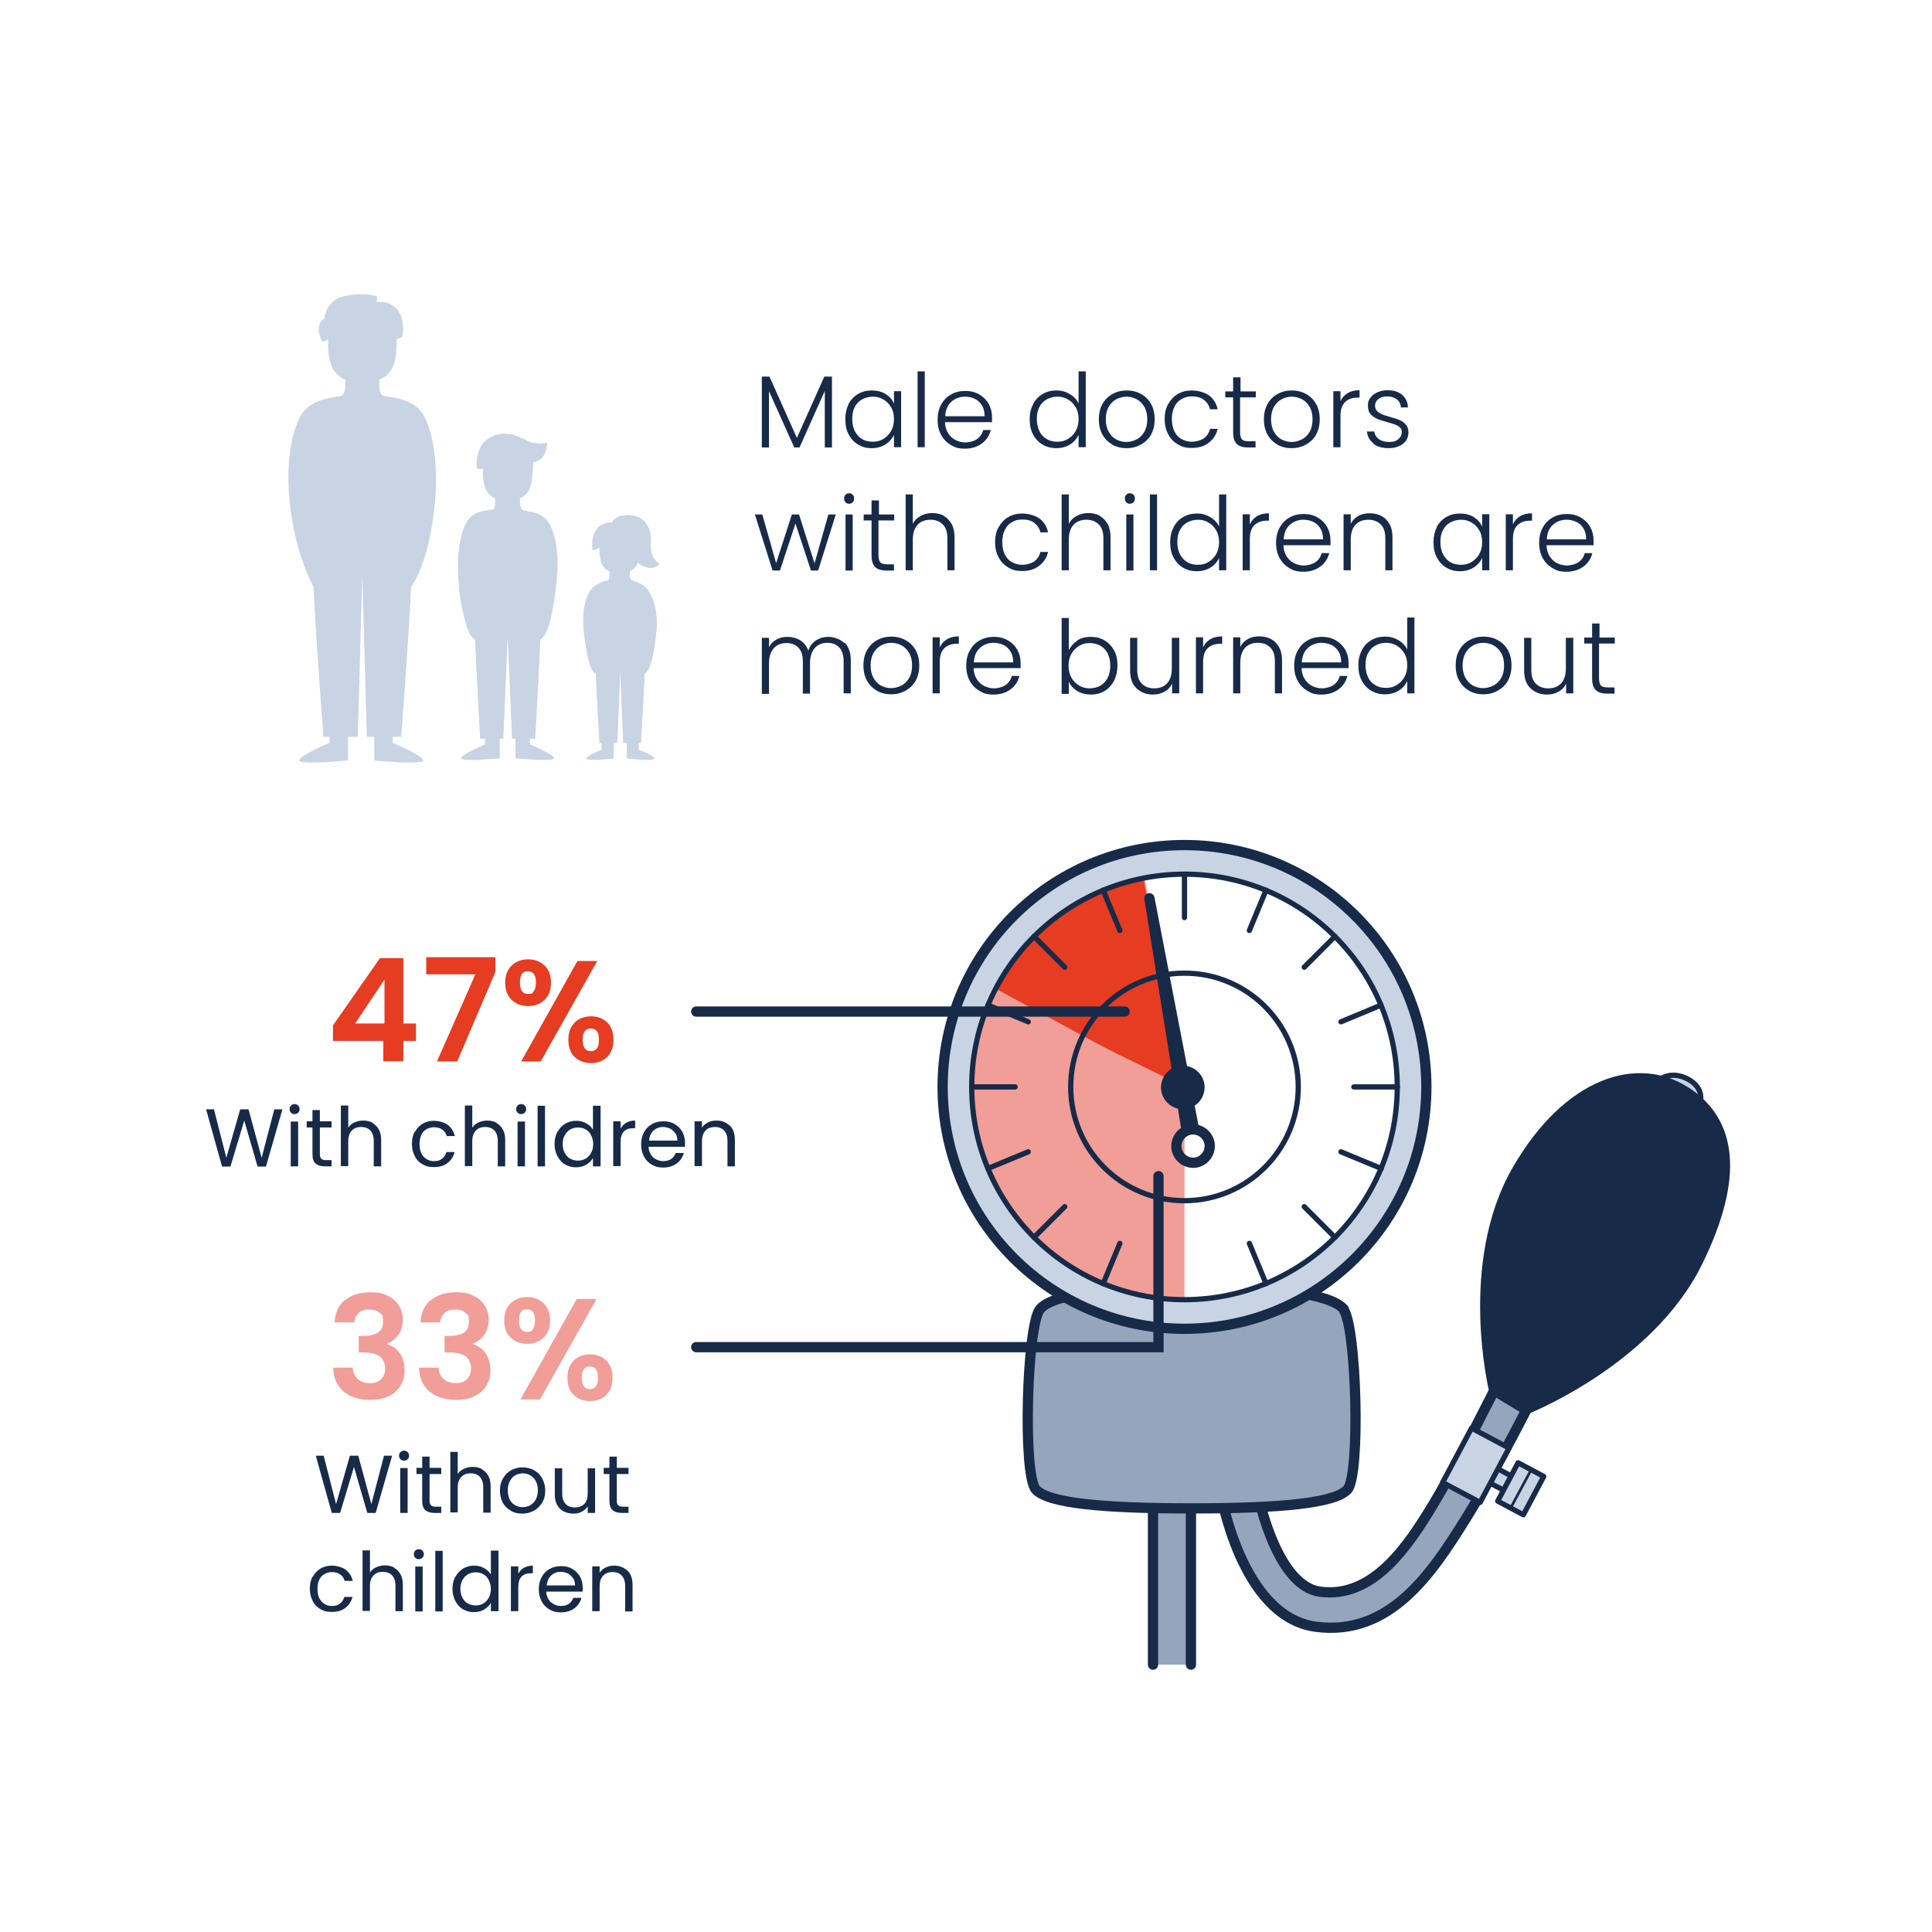 <?xml version="1.0" encoding="UTF-8"?>
<svg id="Layer_1" data-name="Layer 1" xmlns="http://www.w3.org/2000/svg" xmlns:xlink="http://www.w3.org/1999/xlink" version="1.1" viewBox="0 0 810 810">
  <defs>
    <style>
      .cls-1, .cls-2, .cls-3, .cls-4, .cls-5, .cls-6, .cls-7, .cls-8, .cls-9, .cls-10 {
        fill: none;
      }

      .cls-1, .cls-3, .cls-4, .cls-5, .cls-6, .cls-7, .cls-8, .cls-9, .cls-10 {
        stroke: #172a48;
      }

      .cls-1, .cls-3, .cls-4, .cls-5, .cls-8 {
        stroke-linejoin: round;
      }

      .cls-1, .cls-5, .cls-7, .cls-9 {
        stroke-width: 4.3px;
      }

      .cls-11 {
        clip-path: url(#clippath);
      }

      .cls-2, .cls-12, .cls-13, .cls-14, .cls-15, .cls-16, .cls-17 {
        stroke-width: 0px;
      }

      .cls-3 {
        stroke-width: 2.2px;
      }

      .cls-3, .cls-4, .cls-5, .cls-6, .cls-7, .cls-8 {
        stroke-linecap: round;
      }

      .cls-4 {
        stroke-width: 2.2px;
      }

      .cls-6, .cls-10 {
        stroke-width: 2.2px;
      }

      .cls-18 {
        clip-path: url(#clippath-1);
      }

      .cls-12 {
        fill: #c8d4e3;
      }

      .cls-13 {
        fill: #172a48;
      }

      .cls-8 {
        stroke-width: 1.1px;
      }

      .cls-14 {
        fill: #e63c22;
      }

      .cls-15 {
        fill: #f19d98;
      }

      .cls-19 {
        isolation: isolate;
      }

      .cls-16 {
        fill: #fff;
      }

      .cls-17 {
        fill: #95a5bd;
      }
    </style>
    <clipPath id="clippath">
      <path class="cls-2" d="M407.4,455.7c0,49.3,40,89.3,89.2,89.3s89.3-40,89.3-89.3-40-89.2-89.3-89.2-89.2,40-89.2,89.2Z"/>
    </clipPath>
    <clipPath id="clippath-1">
      <circle class="cls-2" cx="496.6" cy="455.7" r="47.7"/>
    </clipPath>
  </defs>
  <rect class="cls-16" y="0" width="810" height="810"/>
  <g>
    <g class="cls-19">
      <g class="cls-19">
        <path class="cls-13" d="M118.4,465.1l-6.9,24h-3.5l-5.6-19.3-5.8,19.3h-3.5s-6.7-24-6.7-24h3.3l5.2,20.3,5.8-20.3h3.5l5.5,20.3,5.3-20.3h3.4Z"/>
        <path class="cls-13" d="M122,466.5c-.4-.4-.6-.9-.6-1.5s.2-1.1.6-1.5c.4-.4.9-.6,1.5-.6s1.1.2,1.5.6c.4.4.6.9.6,1.5s-.2,1.1-.6,1.5c-.4.4-.9.6-1.5.6s-1.1-.2-1.5-.6ZM125,470.2v18.8h-3.1v-18.8h3.1Z"/>
        <path class="cls-13" d="M134.1,472.8v11.1c0,.9.2,1.6.6,1.9.4.4,1.1.6,2,.6h2.3v2.6h-2.8c-1.7,0-3-.4-3.9-1.2-.9-.8-1.3-2.1-1.3-4v-11.1h-2.4v-2.6h2.4v-4.7h3.1v4.7h4.9v2.6h-4.9Z"/>
        <path class="cls-13" d="M156.1,470.8c1.1.6,2,1.5,2.7,2.7.7,1.2,1,2.7,1,4.4v11.1h-3.1v-10.7c0-1.9-.5-3.3-1.4-4.3-.9-1-2.2-1.5-3.9-1.5s-3,.5-3.9,1.5c-1,1-1.5,2.5-1.5,4.5v10.4h-3.1v-25.4h3.1v9.3c.6-1,1.5-1.7,2.6-2.2s2.3-.8,3.7-.8,2.7.3,3.9.9Z"/>
        <path class="cls-13" d="M174,474.5c.8-1.5,1.9-2.6,3.2-3.4,1.4-.8,3-1.2,4.8-1.2s4.2.6,5.7,1.7c1.5,1.1,2.5,2.7,3,4.7h-3.4c-.3-1.1-.9-2.1-1.9-2.7-.9-.7-2.1-1-3.5-1s-3.2.6-4.3,1.8-1.7,3-1.7,5.2.5,4,1.7,5.3c1.1,1.2,2.5,1.9,4.3,1.9s2.5-.3,3.4-1c.9-.6,1.5-1.6,1.9-2.8h3.4c-.5,1.9-1.5,3.5-3,4.6-1.5,1.2-3.4,1.7-5.7,1.7s-3.4-.4-4.8-1.2c-1.4-.8-2.5-1.9-3.2-3.4-.8-1.5-1.2-3.2-1.2-5.2s.4-3.7,1.2-5.1Z"/>
        <path class="cls-13" d="M208.1,470.8c1.1.6,2,1.5,2.7,2.7.7,1.2,1,2.7,1,4.4v11.1h-3.1v-10.7c0-1.9-.5-3.3-1.4-4.3-.9-1-2.2-1.5-3.9-1.5s-3,.5-3.9,1.5c-1,1-1.5,2.5-1.5,4.5v10.4h-3.1v-25.4h3.1v9.3c.6-1,1.5-1.7,2.6-2.2s2.3-.8,3.7-.8,2.7.3,3.9.9Z"/>
        <path class="cls-13" d="M217,466.5c-.4-.4-.6-.9-.6-1.5s.2-1.1.6-1.5c.4-.4.9-.6,1.5-.6s1.1.2,1.5.6c.4.4.6.9.6,1.5s-.2,1.1-.6,1.5c-.4.4-.9.6-1.5.6s-1.1-.2-1.5-.6ZM220.1,470.2v18.8h-3.1v-18.8h3.1Z"/>
        <path class="cls-13" d="M228.5,463.6v25.4h-3.1v-25.4h3.1Z"/>
        <path class="cls-13" d="M233.8,474.5c.8-1.5,1.9-2.6,3.2-3.4,1.4-.8,2.9-1.2,4.6-1.2s2.8.3,4.1,1c1.3.7,2.2,1.6,2.9,2.7v-10h3.2v25.4h-3.2v-3.5c-.6,1.1-1.5,2-2.8,2.8-1.2.7-2.6,1.1-4.3,1.1s-3.2-.4-4.6-1.2c-1.4-.8-2.4-2-3.2-3.5-.8-1.5-1.2-3.2-1.2-5.1s.4-3.6,1.2-5.1ZM247.8,475.9c-.6-1.1-1.3-1.9-2.3-2.4-1-.6-2-.8-3.2-.8s-2.2.3-3.2.8c-1,.6-1.7,1.4-2.3,2.4-.6,1.1-.9,2.3-.9,3.7s.3,2.7.9,3.8c.6,1.1,1.3,1.9,2.3,2.4s2,.8,3.2.8,2.2-.3,3.2-.8c1-.6,1.7-1.4,2.3-2.4.6-1.1.9-2.3.9-3.7s-.3-2.7-.9-3.7Z"/>
        <path class="cls-13" d="M262.6,470.7c1-.6,2.3-.9,3.7-.9v3.2h-.8c-3.5,0-5.3,1.9-5.3,5.7v10.2h-3.1v-18.8h3.1v3.1c.6-1.1,1.3-1.9,2.4-2.5Z"/>
        <path class="cls-13" d="M287,480.8h-15.1c.1,1.9.8,3.3,1.9,4.4,1.2,1,2.6,1.6,4.2,1.6s2.5-.3,3.4-.9c.9-.6,1.5-1.5,1.9-2.5h3.4c-.5,1.8-1.5,3.3-3,4.4s-3.4,1.7-5.6,1.7-3.4-.4-4.8-1.2c-1.4-.8-2.5-1.9-3.3-3.4-.8-1.5-1.2-3.2-1.2-5.1s.4-3.7,1.2-5.1c.8-1.5,1.9-2.6,3.3-3.4,1.4-.8,3-1.2,4.9-1.2s3.4.4,4.7,1.2c1.4.8,2.4,1.9,3.2,3.2.7,1.4,1.1,2.9,1.1,4.6s0,1.2-.1,1.9ZM283.1,475.2c-.5-.9-1.2-1.5-2.1-2-.9-.4-1.9-.7-3-.7-1.6,0-2.9.5-4,1.5-1.1,1-1.7,2.4-1.9,4.2h11.9c0-1.2-.3-2.2-.8-3.1Z"/>
        <path class="cls-13" d="M306,471.9c1.4,1.4,2.1,3.4,2.1,6v11.1h-3.1v-10.7c0-1.9-.5-3.3-1.4-4.3-.9-1-2.2-1.5-3.9-1.5s-3,.5-3.9,1.5c-1,1-1.5,2.5-1.5,4.5v10.4h-3.1v-18.8h3.1v2.7c.6-1,1.5-1.7,2.5-2.2s2.2-.8,3.5-.8c2.3,0,4.1.7,5.6,2.1Z"/>
      </g>
    </g>
    <g class="cls-19">
      <g class="cls-19">
        <path class="cls-13" d="M164.4,610.3l-6.9,24h-3.5l-5.6-19.3-5.8,19.3h-3.5s-6.7-24-6.7-24h3.3l5.2,20.3,5.8-20.3h3.5l5.5,20.3,5.3-20.3h3.4Z"/>
        <path class="cls-13" d="M167.9,611.8c-.4-.4-.6-.9-.6-1.5s.2-1.1.6-1.5c.4-.4.9-.6,1.5-.6s1.1.2,1.5.6c.4.4.6.9.6,1.5s-.2,1.1-.6,1.5c-.4.4-.9.6-1.5.6s-1.1-.2-1.5-.6ZM170.9,615.5v18.8h-3.1v-18.8h3.1Z"/>
        <path class="cls-13" d="M180.1,618.1v11.1c0,.9.2,1.6.6,1.9.4.4,1.1.6,2,.6h2.3v2.6h-2.8c-1.7,0-3-.4-3.9-1.2-.9-.8-1.3-2.1-1.3-4v-11.1h-2.4v-2.6h2.4v-4.7h3.1v4.7h4.9v2.6h-4.9Z"/>
        <path class="cls-13" d="M202,616c1.1.6,2,1.5,2.7,2.7.7,1.2,1,2.7,1,4.4v11.1h-3.1v-10.7c0-1.9-.5-3.3-1.4-4.3-.9-1-2.2-1.5-3.9-1.5s-3,.5-3.9,1.5c-1,1-1.5,2.5-1.5,4.5v10.4h-3.1v-25.4h3.1v9.3c.6-1,1.5-1.7,2.6-2.2s2.3-.8,3.7-.8,2.7.3,3.9.9Z"/>
        <path class="cls-13" d="M214.2,633.4c-1.4-.8-2.6-1.9-3.4-3.4-.8-1.5-1.2-3.2-1.2-5.1s.4-3.6,1.3-5.1,2-2.6,3.4-3.4,3.1-1.2,4.8-1.2,3.4.4,4.8,1.2c1.4.8,2.6,1.9,3.4,3.4s1.3,3.2,1.3,5.1-.4,3.7-1.3,5.1-2,2.6-3.5,3.4-3.1,1.2-4.9,1.2-3.4-.4-4.8-1.2ZM222.2,631.1c1-.5,1.8-1.3,2.4-2.4.6-1.1.9-2.3.9-3.9s-.3-2.8-.9-3.9c-.6-1.1-1.4-1.8-2.3-2.4-1-.5-2-.8-3.1-.8s-2.2.3-3.1.8c-1,.5-1.7,1.3-2.3,2.4-.6,1.1-.9,2.3-.9,3.9s.3,2.8.8,3.9c.6,1.1,1.3,1.8,2.3,2.4.9.5,2,.8,3.1.8s2.2-.3,3.2-.8Z"/>
        <path class="cls-13" d="M249.5,615.5v18.8h-3.1v-2.8c-.6,1-1.4,1.7-2.5,2.3s-2.2.8-3.5.8-2.8-.3-4-.9c-1.2-.6-2.1-1.5-2.8-2.7-.7-1.2-1-2.7-1-4.4v-11h3.1v10.6c0,1.9.5,3.3,1.4,4.3.9,1,2.2,1.5,3.9,1.5s3-.5,4-1.5,1.4-2.5,1.4-4.5v-10.4h3.1Z"/>
        <path class="cls-13" d="M258.6,618.1v11.1c0,.9.2,1.6.6,1.9.4.4,1.1.6,2,.6h2.3v2.6h-2.8c-1.7,0-3-.4-3.9-1.2-.9-.8-1.3-2.1-1.3-4v-11.1h-2.4v-2.6h2.4v-4.7h3.1v4.7h4.9v2.6h-4.9Z"/>
      </g>
    </g>
    <g class="cls-19">
      <g class="cls-19">
        <path class="cls-13" d="M131.2,661c.8-1.5,1.9-2.6,3.2-3.4,1.4-.8,3-1.2,4.8-1.2s4.2.6,5.7,1.7c1.5,1.1,2.5,2.7,3,4.7h-3.4c-.3-1.1-.9-2.1-1.9-2.7-.9-.7-2.1-1-3.5-1s-3.2.6-4.3,1.8-1.7,3-1.7,5.2.5,4,1.7,5.3c1.1,1.2,2.5,1.9,4.3,1.9s2.5-.3,3.4-1c.9-.6,1.5-1.6,1.9-2.8h3.4c-.5,1.9-1.5,3.5-3,4.6-1.5,1.2-3.4,1.7-5.7,1.7s-3.4-.4-4.8-1.2c-1.4-.8-2.5-1.9-3.2-3.4-.8-1.5-1.2-3.2-1.2-5.2s.4-3.7,1.2-5.1Z"/>
        <path class="cls-13" d="M165.2,657.3c1.1.6,2,1.5,2.7,2.7.7,1.2,1,2.7,1,4.4v11.1h-3.1v-10.7c0-1.9-.5-3.3-1.4-4.3-.9-1-2.2-1.5-3.9-1.5s-3,.5-3.9,1.5c-1,1-1.5,2.5-1.5,4.5v10.4h-3.1v-25.4h3.1v9.3c.6-1,1.5-1.7,2.6-2.2s2.3-.8,3.7-.8,2.7.3,3.9.9Z"/>
        <path class="cls-13" d="M174.1,653.1c-.4-.4-.6-.9-.6-1.5s.2-1.1.6-1.5c.4-.4.9-.6,1.5-.6s1.1.2,1.5.6c.4.4.6.9.6,1.5s-.2,1.1-.6,1.5c-.4.4-.9.6-1.5.6s-1.1-.2-1.5-.6ZM177.2,656.8v18.8h-3.1v-18.8h3.1Z"/>
        <path class="cls-13" d="M185.6,650.2v25.4h-3.1v-25.4h3.1Z"/>
        <path class="cls-13" d="M191,661c.8-1.5,1.9-2.6,3.2-3.4,1.4-.8,2.9-1.2,4.6-1.2s2.8.3,4.1,1c1.3.7,2.2,1.6,2.9,2.7v-10h3.2v25.4h-3.2v-3.5c-.6,1.1-1.5,2-2.8,2.8-1.2.7-2.6,1.1-4.3,1.1s-3.2-.4-4.6-1.2c-1.4-.8-2.4-2-3.2-3.5-.8-1.5-1.2-3.2-1.2-5.1s.4-3.6,1.2-5.1ZM204.9,662.4c-.6-1.1-1.3-1.9-2.3-2.4-1-.6-2-.8-3.2-.8s-2.2.3-3.2.8c-1,.6-1.7,1.4-2.3,2.4-.6,1.1-.9,2.3-.9,3.7s.3,2.7.9,3.8c.6,1.1,1.3,1.9,2.3,2.4s2,.8,3.2.8,2.2-.3,3.2-.8c1-.6,1.7-1.4,2.3-2.4.6-1.1.9-2.3.9-3.7s-.3-2.7-.9-3.7Z"/>
        <path class="cls-13" d="M219.7,657.3c1-.6,2.3-.9,3.7-.9v3.2h-.8c-3.5,0-5.3,1.9-5.3,5.7v10.2h-3.1v-18.8h3.1v3.1c.6-1.1,1.3-1.9,2.4-2.5Z"/>
        <path class="cls-13" d="M244.1,667.3h-15.1c.1,1.9.8,3.3,1.9,4.4,1.2,1,2.6,1.6,4.2,1.6s2.5-.3,3.4-.9c.9-.6,1.5-1.5,1.9-2.5h3.4c-.5,1.8-1.5,3.3-3,4.4s-3.4,1.7-5.6,1.7-3.4-.4-4.8-1.2c-1.4-.8-2.5-1.9-3.3-3.4-.8-1.5-1.2-3.2-1.2-5.1s.4-3.7,1.2-5.1c.8-1.5,1.9-2.6,3.3-3.4,1.4-.8,3-1.2,4.9-1.2s3.4.4,4.7,1.2c1.4.8,2.4,1.9,3.2,3.2.7,1.4,1.1,2.9,1.1,4.6s0,1.2-.1,1.9ZM240.2,661.7c-.5-.9-1.2-1.5-2.1-2-.9-.4-1.9-.7-3-.7-1.6,0-2.9.5-4,1.5-1.1,1-1.7,2.4-1.9,4.2h11.9c0-1.2-.3-2.2-.8-3.1Z"/>
        <path class="cls-13" d="M263.1,658.5c1.4,1.4,2.1,3.4,2.1,6v11.1h-3.1v-10.7c0-1.9-.5-3.3-1.4-4.3-.9-1-2.2-1.5-3.9-1.5s-3,.5-3.9,1.5c-1,1-1.5,2.5-1.5,4.5v10.4h-3.1v-18.8h3.1v2.7c.6-1,1.5-1.7,2.5-2.2s2.2-.8,3.5-.8c2.3,0,4.1.7,5.6,2.1Z"/>
      </g>
    </g>
    <g class="cls-19">
      <g class="cls-19">
        <path class="cls-14" d="M139.6,436.5v-6.6l19.7-28.2h9.8v27.4h5.3v7.3h-5.3v8.5h-8.4v-8.5h-21.1ZM161.2,410.7l-12.3,18.4h12.3v-18.4Z"/>
        <path class="cls-14" d="M207.7,407.5l-16,37.5h-8.5l16.1-36.5h-20.6v-7.2h29v6.3Z"/>
        <path class="cls-14" d="M214.5,404.8c1.8-1.7,4.1-2.6,6.9-2.6s5.1.9,6.9,2.6c1.8,1.7,2.7,4.1,2.7,7.2s-.9,5.5-2.7,7.2c-1.8,1.7-4.1,2.6-6.9,2.6s-5.1-.9-6.9-2.6c-1.8-1.7-2.7-4.1-2.7-7.2s.9-5.4,2.7-7.2ZM218,411.9c0,3.2,1.1,4.8,3.3,4.8s1.9-.4,2.5-1.2c.6-.8.9-2,.9-3.6,0-3.1-1.1-4.7-3.4-4.7s-3.3,1.6-3.3,4.7ZM250.4,402.9l-23.7,42.1h-8.2l23.6-42.1h8.2ZM240.9,428.7c1.8-1.7,4.1-2.6,6.9-2.6s5.1.9,6.8,2.6c1.7,1.7,2.6,4.1,2.6,7.2s-.9,5.5-2.6,7.2c-1.7,1.7-4,2.6-6.8,2.6s-5.2-.9-6.9-2.6c-1.8-1.7-2.6-4.1-2.6-7.2s.9-5.5,2.7-7.2ZM244.3,435.9c0,3.2,1.1,4.8,3.4,4.8s3.4-1.6,3.4-4.8-1.1-4.7-3.4-4.7-3.4,1.6-3.4,4.7Z"/>
      </g>
    </g>
    <g class="cls-19">
      <g class="cls-19">
        <path class="cls-15" d="M144.7,545.1c2.6-2.2,6.1-3.3,10.4-3.3s5.4.5,7.5,1.5c2.1,1,3.7,2.4,4.7,4.2,1.1,1.7,1.6,3.7,1.6,5.9s-.7,4.7-2,6.4c-1.3,1.7-2.9,2.9-4.7,3.5v.2c2.3.7,4.1,2,5.4,3.9,1.3,1.8,2,4.2,2,7.1s-.6,4.6-1.7,6.4c-1.1,1.9-2.7,3.4-4.9,4.4-2.1,1.1-4.7,1.6-7.7,1.6-4.5,0-8.2-1.1-11.1-3.4-2.8-2.3-4.4-5.7-4.5-10.1h8.2c0,2,.8,3.5,2,4.7,1.3,1.2,3,1.8,5.2,1.8s3.6-.6,4.7-1.7c1.1-1.1,1.7-2.6,1.7-4.4s-.8-4.1-2.3-5.2c-1.5-1-3.9-1.6-7.1-1.6h-1.7v-6.9h1.7c5.7,0,8.5-1.9,8.5-5.7s-.5-3.1-1.5-4c-1-1-2.5-1.4-4.4-1.4s-3.3.5-4.4,1.5c-1,1-1.6,2.3-1.8,3.9h-8.2c.2-4,1.6-7.1,4.2-9.3Z"/>
        <path class="cls-15" d="M180.7,545.1c2.6-2.2,6.1-3.3,10.4-3.3s5.4.5,7.5,1.5c2.1,1,3.7,2.4,4.7,4.2,1.1,1.7,1.6,3.7,1.6,5.9s-.7,4.7-2,6.4c-1.3,1.7-2.9,2.9-4.7,3.5v.2c2.3.7,4.1,2,5.4,3.9,1.3,1.8,2,4.2,2,7.1s-.6,4.6-1.7,6.4c-1.1,1.9-2.7,3.4-4.9,4.4-2.1,1.1-4.7,1.6-7.7,1.6-4.5,0-8.2-1.1-11.1-3.4-2.8-2.3-4.4-5.7-4.5-10.1h8.2c0,2,.8,3.5,2,4.7,1.3,1.2,3,1.8,5.2,1.8s3.6-.6,4.7-1.7c1.1-1.1,1.7-2.6,1.7-4.4s-.8-4.1-2.3-5.2c-1.5-1-3.9-1.6-7.1-1.6h-1.7v-6.9h1.7c5.7,0,8.5-1.9,8.5-5.7s-.5-3.1-1.5-4c-1-1-2.5-1.4-4.4-1.4s-3.3.5-4.4,1.5c-1,1-1.6,2.3-1.8,3.9h-8.2c.2-4,1.6-7.1,4.2-9.3Z"/>
        <path class="cls-15" d="M214.1,546.4c1.8-1.7,4.1-2.6,6.9-2.6s5.1.9,6.9,2.6c1.8,1.7,2.7,4.1,2.7,7.2s-.9,5.5-2.7,7.2c-1.8,1.7-4.1,2.6-6.9,2.6s-5.1-.9-6.9-2.6c-1.8-1.7-2.7-4.1-2.7-7.2s.9-5.4,2.7-7.2ZM217.6,553.6c0,3.2,1.1,4.8,3.3,4.8s1.9-.4,2.5-1.2c.6-.8.9-2,.9-3.6,0-3.1-1.1-4.7-3.4-4.7s-3.3,1.6-3.3,4.7ZM250.1,544.6l-23.7,42.1h-8.2l23.6-42.1h8.2ZM240.5,570.4c1.8-1.7,4.1-2.6,6.9-2.6s5.1.9,6.8,2.6c1.7,1.7,2.6,4.1,2.6,7.2s-.9,5.5-2.6,7.2c-1.7,1.7-4,2.6-6.8,2.6s-5.2-.9-6.9-2.6c-1.8-1.7-2.6-4.1-2.6-7.2s.9-5.5,2.7-7.2ZM243.9,577.6c0,3.2,1.1,4.8,3.4,4.8s3.4-1.6,3.4-4.8-1.1-4.7-3.4-4.7-3.4,1.6-3.4,4.7Z"/>
      </g>
    </g>
    <g class="cls-19">
      <g class="cls-19">
        <path class="cls-13" d="M348.8,157.9v29.7h-3v-23.7l-10.6,23.7h-2.2l-10.6-23.6v23.6h-3v-29.7h3.2l11.5,25.7,11.5-25.7h3.2Z"/>
        <path class="cls-13" d="M355.7,169.4c1-1.8,2.3-3.2,4-4.2,1.7-1,3.6-1.5,5.8-1.5s4.2.5,5.8,1.5c1.6,1,2.8,2.3,3.5,4v-5.2h3v23.5h-3v-5.2c-.7,1.6-1.9,2.9-3.5,4-1.6,1-3.5,1.6-5.8,1.6s-4-.5-5.7-1.5c-1.7-1-3-2.4-4-4.3-1-1.8-1.4-4-1.4-6.4s.5-4.5,1.4-6.3ZM373.6,170.8c-.8-1.4-1.8-2.5-3.2-3.3-1.3-.8-2.8-1.2-4.4-1.2s-3.2.4-4.5,1.1-2.4,1.8-3.1,3.2c-.8,1.4-1.1,3.1-1.1,5.1s.4,3.6,1.1,5.1c.8,1.4,1.8,2.6,3.1,3.3,1.3.8,2.8,1.1,4.5,1.1s3.1-.4,4.4-1.2c1.3-.8,2.4-1.9,3.2-3.3.8-1.4,1.2-3.1,1.2-5s-.4-3.6-1.2-5Z"/>
        <path class="cls-13" d="M387.7,155.7v31.8h-3v-31.8h3Z"/>
        <path class="cls-13" d="M415.7,177h-19.5c0,1.8.5,3.3,1.3,4.6.8,1.3,1.8,2.2,3.1,2.9,1.3.6,2.6,1,4.1,1s3.6-.5,4.9-1.4c1.3-.9,2.2-2.2,2.6-3.8h3.2c-.6,2.3-1.8,4.2-3.7,5.6-1.9,1.4-4.2,2.2-7.1,2.2s-4.2-.5-5.9-1.5c-1.7-1-3.1-2.4-4.1-4.2-1-1.8-1.5-3.9-1.5-6.4s.5-4.6,1.5-6.4c1-1.8,2.3-3.2,4.1-4.2,1.7-1,3.7-1.5,6-1.5s4.2.5,5.9,1.5,3,2.3,3.9,3.9c.9,1.6,1.4,3.5,1.4,5.5s0,1.8,0,2.4ZM411.7,170c-.7-1.2-1.7-2.2-3-2.8-1.3-.6-2.6-.9-4.1-.9-2.2,0-4.1.7-5.7,2.1-1.6,1.4-2.5,3.5-2.6,6.1h16.5c0-1.7-.3-3.2-1.1-4.5Z"/>
        <path class="cls-13" d="M433.1,169.4c1-1.8,2.3-3.2,4-4.2,1.7-1,3.6-1.5,5.8-1.5s3.9.5,5.6,1.5c1.7,1,2.9,2.3,3.7,3.9v-13.4h3v31.8h-3v-5.2c-.7,1.6-1.9,3-3.5,4-1.6,1-3.6,1.6-5.8,1.6s-4.1-.5-5.8-1.5c-1.7-1-3-2.4-4-4.3-1-1.8-1.4-4-1.4-6.4s.5-4.5,1.5-6.3ZM451,170.8c-.8-1.4-1.8-2.5-3.2-3.3-1.3-.8-2.8-1.2-4.4-1.2s-3.2.4-4.5,1.1-2.4,1.8-3.1,3.2c-.8,1.4-1.1,3.1-1.1,5.1s.4,3.6,1.1,5.1,1.8,2.6,3.1,3.3c1.3.8,2.8,1.1,4.5,1.1s3.1-.4,4.4-1.2c1.3-.8,2.4-1.9,3.2-3.3.8-1.4,1.2-3.1,1.2-5s-.4-3.6-1.2-5Z"/>
        <path class="cls-13" d="M466.4,186.4c-1.8-1-3.2-2.4-4.2-4.2-1-1.8-1.5-3.9-1.5-6.4s.5-4.6,1.5-6.4c1-1.8,2.4-3.2,4.2-4.2,1.8-1,3.8-1.5,6-1.5s4.2.5,6,1.5c1.8,1,3.2,2.4,4.2,4.2s1.5,3.9,1.5,6.4-.5,4.5-1.5,6.4c-1,1.8-2.5,3.2-4.3,4.2-1.8,1-3.8,1.5-6,1.5s-4.2-.5-6-1.5ZM476.6,184.2c1.3-.7,2.4-1.8,3.2-3.2.8-1.4,1.2-3.2,1.2-5.2s-.4-3.8-1.2-5.2c-.8-1.4-1.9-2.5-3.2-3.2s-2.8-1.1-4.3-1.1-3,.4-4.3,1.1-2.4,1.8-3.2,3.2c-.8,1.4-1.2,3.2-1.2,5.2s.4,3.8,1.2,5.2c.8,1.4,1.8,2.5,3.1,3.2,1.3.7,2.7,1.1,4.3,1.1s3-.4,4.3-1.1Z"/>
        <path class="cls-13" d="M489.8,169.4c1-1.8,2.3-3.2,4-4.2,1.7-1,3.7-1.5,5.9-1.5s5.3.7,7.2,2.1c1.9,1.4,3.1,3.4,3.6,5.8h-3.2c-.4-1.7-1.3-3-2.6-4-1.3-1-3-1.4-5-1.4s-3,.4-4.3,1.1c-1.3.7-2.3,1.8-3,3.2-.7,1.4-1.1,3.2-1.1,5.2s.4,3.8,1.1,5.2c.7,1.4,1.7,2.5,3,3.2,1.3.7,2.7,1.1,4.3,1.1s3.6-.5,5-1.4c1.3-1,2.2-2.3,2.6-4h3.2c-.5,2.4-1.8,4.3-3.7,5.8s-4.3,2.2-7.1,2.2-4.2-.5-5.9-1.5c-1.7-1-3.1-2.4-4-4.2-1-1.8-1.5-3.9-1.5-6.4s.5-4.6,1.5-6.4Z"/>
        <path class="cls-13" d="M519.9,166.6v14.6c0,1.4.3,2.4.8,3s1.5.8,2.9.8h2.8v2.6h-3.2c-2.1,0-3.7-.5-4.7-1.5-1-1-1.5-2.6-1.5-4.9v-14.6h-3.3v-2.5h3.3v-5.9h3.1v5.9h6.4v2.5h-6.4Z"/>
        <path class="cls-13" d="M535.6,186.4c-1.8-1-3.2-2.4-4.2-4.2-1-1.8-1.5-3.9-1.5-6.4s.5-4.6,1.5-6.4c1-1.8,2.4-3.2,4.2-4.2,1.8-1,3.8-1.5,6-1.5s4.2.5,6,1.5c1.8,1,3.2,2.4,4.2,4.2s1.5,3.9,1.5,6.4-.5,4.5-1.5,6.4c-1,1.8-2.5,3.2-4.3,4.2-1.8,1-3.8,1.5-6,1.5s-4.2-.5-6-1.5ZM545.9,184.2c1.3-.7,2.4-1.8,3.2-3.2.8-1.4,1.2-3.2,1.2-5.2s-.4-3.8-1.2-5.2c-.8-1.4-1.9-2.5-3.2-3.2s-2.8-1.1-4.3-1.1-3,.4-4.3,1.1-2.4,1.8-3.2,3.2c-.8,1.4-1.2,3.2-1.2,5.2s.4,3.8,1.2,5.2c.8,1.4,1.8,2.5,3.1,3.2,1.3.7,2.7,1.1,4.3,1.1s3-.4,4.3-1.1Z"/>
        <path class="cls-13" d="M565,164.8c1.4-.8,3-1.2,5-1.2v3.1h-.8c-2.2,0-3.9.6-5.2,1.8-1.3,1.2-2,3.1-2,5.9v13.1h-3v-23.5h3v4.2c.7-1.5,1.7-2.6,3-3.4Z"/>
        <path class="cls-13" d="M576,186c-1.7-1.2-2.7-2.9-2.9-5.1h3.1c.1,1.3.8,2.4,1.9,3.2,1.1.8,2.6,1.2,4.4,1.2s2.9-.4,3.8-1.2c.9-.8,1.4-1.7,1.4-2.9s-.3-1.5-.8-2c-.5-.5-1.2-.9-2-1.2s-1.9-.6-3.2-1c-1.7-.5-3.2-.9-4.3-1.4-1.1-.5-2-1.1-2.8-2-.8-.9-1.1-2.1-1.1-3.6s.3-2.2,1-3.2,1.7-1.7,2.9-2.3c1.3-.6,2.7-.9,4.3-.9,2.5,0,4.6.6,6.1,1.9s2.4,3,2.5,5.3h-3c0-1.4-.6-2.5-1.6-3.3-1-.8-2.3-1.3-4.1-1.3s-2.8.4-3.7,1.1c-.9.7-1.4,1.6-1.4,2.7s.3,1.7.8,2.3c.6.6,1.3,1,2.1,1.4.8.3,1.9.7,3.4,1.1,1.7.5,3,.9,4,1.3s1.9,1.1,2.6,1.9c.7.8,1.1,1.9,1.1,3.3,0,1.3-.3,2.4-1,3.4-.7,1-1.6,1.8-2.9,2.3-1.2.6-2.7.9-4.3.9-2.7,0-4.9-.6-6.6-1.9Z"/>
      </g>
    </g>
    <g class="cls-19">
      <g class="cls-19">
        <path class="cls-13" d="M350.4,215.7l-7.4,23.5h-3l-6.5-19.7-6.5,19.7h-3.1l-7.4-23.5h3.1l5.8,20.4,6.6-20.4h3l6.5,20.5,5.8-20.5h3Z"/>
        <path class="cls-13" d="M354.5,210.6c-.4-.4-.6-1-.6-1.6s.2-1.2.6-1.6c.4-.4.9-.6,1.5-.6s1.1.2,1.5.6c.4.4.6.9.6,1.6s-.2,1.2-.6,1.6c-.4.4-.9.6-1.5.6s-1.1-.2-1.5-.6ZM357.5,215.7v23.5h-3v-23.5h3Z"/>
        <path class="cls-13" d="M368.3,218.2v14.6c0,1.4.3,2.4.8,3,.5.5,1.5.8,2.9.8h2.8v2.6h-3.2c-2.1,0-3.7-.5-4.7-1.5-1-1-1.5-2.6-1.5-4.9v-14.6h-3.3v-2.5h3.3v-5.9h3.1v5.9h6.4v2.5h-6.4Z"/>
        <path class="cls-13" d="M395.6,216.3c1.4.7,2.5,1.9,3.4,3.4.8,1.5,1.2,3.4,1.2,5.6v13.8h-3v-13.4c0-2.6-.6-4.5-1.9-5.8-1.3-1.3-3-2-5.2-2s-4.1.7-5.4,2.1c-1.3,1.4-2,3.5-2,6.3v12.8h-3v-31.8h3v12.3c.7-1.4,1.8-2.5,3.3-3.3,1.4-.8,3.1-1.2,4.9-1.2s3.4.4,4.8,1.1Z"/>
      </g>
    </g>
    <g class="cls-19">
      <g class="cls-19">
        <path class="cls-13" d="M418.7,221c1-1.8,2.3-3.2,4-4.2,1.7-1,3.7-1.5,5.9-1.5s5.3.7,7.2,2.1c1.9,1.4,3.1,3.4,3.6,5.8h-3.2c-.4-1.7-1.3-3-2.6-4-1.3-1-3-1.4-5-1.4s-3,.4-4.3,1.1c-1.3.7-2.3,1.8-3,3.2-.7,1.4-1.1,3.2-1.1,5.2s.4,3.8,1.1,5.2c.7,1.4,1.7,2.5,3,3.2,1.3.7,2.7,1.1,4.3,1.1s3.6-.5,5-1.4c1.3-1,2.2-2.3,2.6-4h3.2c-.5,2.4-1.8,4.3-3.7,5.8s-4.3,2.2-7.1,2.2-4.2-.5-5.9-1.5c-1.7-1-3.1-2.4-4-4.2-1-1.8-1.5-3.9-1.5-6.4s.5-4.6,1.5-6.4Z"/>
        <path class="cls-13" d="M461,216.3c1.4.7,2.5,1.9,3.4,3.4.8,1.5,1.2,3.4,1.2,5.6v13.8h-3v-13.4c0-2.6-.6-4.5-1.9-5.8-1.3-1.3-3-2-5.2-2s-4.1.7-5.4,2.1c-1.3,1.4-2,3.5-2,6.3v12.8h-3v-31.8h3v12.3c.7-1.4,1.8-2.5,3.3-3.3,1.4-.8,3.1-1.2,4.9-1.2s3.4.4,4.8,1.1Z"/>
        <path class="cls-13" d="M472.2,210.6c-.4-.4-.6-1-.6-1.6s.2-1.2.6-1.6c.4-.4.9-.6,1.5-.6s1.1.2,1.5.6c.4.4.6.9.6,1.6s-.2,1.2-.6,1.6c-.4.4-.9.6-1.5.6s-1.1-.2-1.5-.6ZM475.2,215.7v23.5h-3v-23.5h3Z"/>
        <path class="cls-13" d="M485.1,207.3v31.8h-3v-31.8h3Z"/>
        <path class="cls-13" d="M492,221c1-1.8,2.3-3.2,4-4.2,1.7-1,3.6-1.5,5.8-1.5s3.9.5,5.6,1.5,2.9,2.3,3.7,3.9v-13.4h3v31.8h-3v-5.2c-.7,1.6-1.9,3-3.5,4-1.6,1-3.6,1.6-5.8,1.6s-4.1-.5-5.8-1.5c-1.7-1-3-2.4-4-4.3-1-1.8-1.4-4-1.4-6.4s.5-4.5,1.5-6.3ZM509.9,222.4c-.8-1.4-1.8-2.5-3.2-3.3-1.3-.8-2.8-1.2-4.4-1.2s-3.2.4-4.5,1.1-2.4,1.8-3.1,3.2c-.8,1.4-1.1,3.1-1.1,5.1s.4,3.6,1.1,5.1c.8,1.4,1.8,2.6,3.1,3.3,1.3.8,2.8,1.1,4.5,1.1s3.1-.4,4.4-1.2c1.3-.8,2.4-1.9,3.2-3.3.8-1.4,1.2-3.1,1.2-5s-.4-3.6-1.2-5Z"/>
        <path class="cls-13" d="M527,216.4c1.4-.8,3-1.2,5-1.2v3.1h-.8c-2.2,0-3.9.6-5.2,1.8-1.3,1.2-2,3.1-2,5.9v13.1h-3v-23.5h3v4.2c.7-1.5,1.7-2.6,3-3.4Z"/>
        <path class="cls-13" d="M557.6,228.6h-19.5c0,1.8.5,3.3,1.3,4.6.8,1.3,1.8,2.2,3.1,2.9,1.3.6,2.6,1,4.1,1s3.6-.5,4.9-1.4c1.3-.9,2.2-2.2,2.6-3.8h3.2c-.6,2.3-1.8,4.2-3.7,5.6s-4.2,2.2-7.1,2.2-4.2-.5-5.9-1.5c-1.7-1-3.1-2.4-4.1-4.2-1-1.8-1.5-3.9-1.5-6.4s.5-4.6,1.5-6.4c1-1.8,2.3-3.2,4.1-4.2,1.7-1,3.7-1.5,6-1.5s4.2.5,5.9,1.5c1.7,1,3,2.3,3.9,3.9.9,1.6,1.4,3.5,1.4,5.5s0,1.8,0,2.4ZM553.6,221.6c-.7-1.2-1.7-2.2-3-2.8-1.3-.6-2.6-.9-4.1-.9-2.2,0-4.1.7-5.7,2.1-1.6,1.4-2.5,3.5-2.6,6.1h16.5c0-1.7-.3-3.2-1.1-4.5Z"/>
        <path class="cls-13" d="M581.1,217.8c1.8,1.7,2.7,4.2,2.7,7.5v13.8h-3v-13.4c0-2.6-.6-4.5-1.9-5.8-1.3-1.3-3-2-5.2-2s-4.1.7-5.4,2.1c-1.3,1.4-2,3.5-2,6.3v12.8h-3v-23.5h3v4c.7-1.4,1.8-2.5,3.2-3.3,1.4-.8,3-1.1,4.8-1.1,2.8,0,5.1.9,6.9,2.6Z"/>
        <path class="cls-13" d="M602.3,221c1-1.8,2.3-3.2,4-4.2,1.7-1,3.6-1.5,5.8-1.5s4.2.5,5.8,1.5c1.6,1,2.8,2.3,3.5,4v-5.2h3v23.5h-3v-5.2c-.7,1.6-1.9,2.9-3.5,4-1.6,1-3.5,1.6-5.8,1.6s-4-.5-5.7-1.5c-1.7-1-3-2.4-4-4.3-1-1.8-1.4-4-1.4-6.4s.5-4.5,1.4-6.3ZM620.2,222.4c-.8-1.4-1.8-2.5-3.2-3.3-1.3-.8-2.8-1.2-4.4-1.2s-3.2.4-4.5,1.1-2.4,1.8-3.1,3.2c-.8,1.4-1.1,3.1-1.1,5.1s.4,3.6,1.1,5.1c.8,1.4,1.8,2.6,3.1,3.3,1.3.8,2.8,1.1,4.5,1.1s3.1-.4,4.4-1.2c1.3-.8,2.4-1.9,3.2-3.3.8-1.4,1.2-3.1,1.2-5s-.4-3.6-1.2-5Z"/>
        <path class="cls-13" d="M637.3,216.4c1.4-.8,3-1.2,5-1.2v3.1h-.8c-2.2,0-3.9.6-5.2,1.8-1.3,1.2-2,3.1-2,5.9v13.1h-3v-23.5h3v4.2c.7-1.5,1.7-2.6,3-3.4Z"/>
        <path class="cls-13" d="M667.9,228.6h-19.5c0,1.8.5,3.3,1.3,4.6.8,1.3,1.8,2.2,3.1,2.9,1.3.6,2.6,1,4.1,1s3.6-.5,4.9-1.4c1.3-.9,2.2-2.2,2.6-3.8h3.2c-.6,2.3-1.8,4.2-3.7,5.6s-4.2,2.2-7.1,2.2-4.2-.5-5.9-1.5c-1.7-1-3.1-2.4-4.1-4.2-1-1.8-1.5-3.9-1.5-6.4s.5-4.6,1.5-6.4c1-1.8,2.3-3.2,4.1-4.2,1.7-1,3.7-1.5,6-1.5s4.2.5,5.9,1.5c1.7,1,3,2.3,3.9,3.9.9,1.6,1.4,3.5,1.4,5.5s0,1.8,0,2.4ZM663.9,221.6c-.7-1.2-1.7-2.2-3-2.8-1.3-.6-2.6-.9-4.1-.9-2.2,0-4.1.7-5.7,2.1-1.6,1.4-2.5,3.5-2.6,6.1h16.5c0-1.7-.3-3.2-1.1-4.5Z"/>
      </g>
    </g>
    <g class="cls-19">
      <g class="cls-19">
        <path class="cls-13" d="M354.1,269.4c1.7,1.7,2.6,4.2,2.6,7.5v13.8h-3v-13.4c0-2.6-.6-4.5-1.8-5.8-1.2-1.3-2.9-2-5-2s-4,.7-5.3,2.2c-1.3,1.5-2,3.6-2,6.4v12.7h-3v-13.4c0-2.6-.6-4.5-1.8-5.8-1.2-1.3-2.9-2-5.1-2s-4,.7-5.3,2.2c-1.3,1.5-2,3.6-2,6.4v12.7h-3v-23.5h3v4c.7-1.5,1.8-2.6,3.2-3.3,1.4-.8,2.9-1.1,4.6-1.1s3.8.5,5.4,1.5c1.5,1,2.6,2.4,3.3,4.3.6-1.9,1.7-3.3,3.2-4.3,1.5-1,3.3-1.5,5.2-1.5s5,.9,6.7,2.6Z"/>
        <path class="cls-13" d="M367.7,289.6c-1.8-1-3.2-2.4-4.2-4.2-1-1.8-1.5-3.9-1.5-6.4s.5-4.6,1.5-6.4,2.4-3.2,4.2-4.2c1.8-1,3.8-1.5,6-1.5s4.2.5,6,1.5c1.8,1,3.2,2.4,4.2,4.2,1,1.8,1.5,3.9,1.5,6.4s-.5,4.5-1.5,6.4c-1,1.8-2.5,3.2-4.3,4.2-1.8,1-3.8,1.5-6,1.5s-4.2-.5-6-1.5ZM378,287.4c1.3-.7,2.4-1.8,3.2-3.2.8-1.4,1.2-3.2,1.2-5.2s-.4-3.8-1.2-5.2c-.8-1.4-1.9-2.5-3.2-3.2-1.3-.7-2.8-1.1-4.3-1.1s-3,.4-4.3,1.1c-1.3.7-2.4,1.8-3.2,3.2-.8,1.4-1.2,3.2-1.2,5.2s.4,3.8,1.2,5.2c.8,1.4,1.8,2.5,3.1,3.2,1.3.7,2.7,1.1,4.3,1.1s3-.4,4.3-1.1Z"/>
        <path class="cls-13" d="M397,268c1.4-.8,3-1.2,5-1.2v3.1h-.8c-2.2,0-3.9.6-5.2,1.8-1.3,1.2-2,3.1-2,5.9v13.1h-3v-23.5h3v4.2c.7-1.5,1.7-2.6,3-3.4Z"/>
        <path class="cls-13" d="M427.7,280.1h-19.5c0,1.8.5,3.3,1.3,4.6.8,1.3,1.8,2.2,3.1,2.9,1.3.6,2.6,1,4.1,1s3.6-.5,4.9-1.4c1.3-.9,2.2-2.2,2.6-3.8h3.2c-.6,2.3-1.8,4.2-3.7,5.6-1.9,1.4-4.2,2.2-7.1,2.2s-4.2-.5-5.9-1.5c-1.7-1-3.1-2.4-4.1-4.2-1-1.8-1.5-3.9-1.5-6.4s.5-4.6,1.5-6.4c1-1.8,2.3-3.2,4.1-4.2s3.7-1.5,6-1.5,4.2.5,5.9,1.5,3,2.3,3.9,3.9c.9,1.6,1.4,3.5,1.4,5.5s0,1.8,0,2.4ZM423.7,273.2c-.7-1.2-1.7-2.2-3-2.8-1.3-.6-2.6-.9-4.1-.9-2.2,0-4.1.7-5.7,2.1-1.6,1.4-2.5,3.5-2.6,6.1h16.5c0-1.7-.3-3.2-1.1-4.5Z"/>
      </g>
    </g>
    <g class="cls-19">
      <g class="cls-19">
        <path class="cls-13" d="M451.6,268.5c1.6-1,3.5-1.5,5.7-1.5s4.1.5,5.8,1.5c1.7,1,3,2.4,4,4.2,1,1.8,1.4,3.9,1.4,6.3s-.5,4.5-1.4,6.4c-1,1.8-2.3,3.3-4,4.3-1.7,1-3.6,1.5-5.7,1.5s-4.2-.5-5.8-1.5c-1.6-1-2.8-2.3-3.5-4v5.2h-3v-31.8h3v13.5c.8-1.6,2-3,3.6-4ZM464.4,273.9c-.8-1.4-1.8-2.5-3.1-3.2-1.3-.7-2.8-1.1-4.5-1.1s-3.1.4-4.4,1.2c-1.3.8-2.4,1.9-3.2,3.3-.8,1.4-1.2,3.1-1.2,5s.4,3.6,1.2,5c.8,1.4,1.8,2.5,3.2,3.3,1.3.8,2.8,1.2,4.4,1.2s3.2-.4,4.5-1.1c1.3-.8,2.4-1.9,3.1-3.3s1.1-3.1,1.1-5.1-.4-3.6-1.1-5.1Z"/>
        <path class="cls-13" d="M494.4,267.2v23.5h-3v-4.1c-.7,1.5-1.7,2.6-3.2,3.4-1.4.8-3,1.2-4.8,1.2-2.8,0-5.1-.9-6.9-2.6-1.8-1.7-2.7-4.2-2.7-7.5v-13.7h3v13.4c0,2.6.6,4.5,1.9,5.8,1.3,1.3,3,2,5.2,2s4.1-.7,5.4-2.1c1.3-1.4,2-3.5,2-6.3v-12.8h3Z"/>
        <path class="cls-13" d="M507.4,268c1.4-.8,3-1.2,5-1.2v3.1h-.8c-2.2,0-3.9.6-5.2,1.8-1.3,1.2-2,3.1-2,5.9v13.1h-3v-23.5h3v4.2c.7-1.5,1.7-2.6,3-3.4Z"/>
        <path class="cls-13" d="M534.8,269.4c1.8,1.7,2.7,4.2,2.7,7.5v13.8h-3v-13.4c0-2.6-.6-4.5-1.9-5.8-1.3-1.3-3-2-5.2-2s-4.1.7-5.4,2.1c-1.3,1.4-2,3.5-2,6.3v12.8h-3v-23.5h3v4c.7-1.4,1.8-2.5,3.2-3.3,1.4-.8,3-1.1,4.8-1.1,2.8,0,5.1.9,6.9,2.6Z"/>
        <path class="cls-13" d="M565.2,280.1h-19.5c0,1.8.5,3.3,1.3,4.6.8,1.3,1.8,2.2,3.1,2.9,1.3.6,2.6,1,4.1,1s3.6-.5,4.9-1.4c1.3-.9,2.2-2.2,2.6-3.8h3.2c-.6,2.3-1.8,4.2-3.7,5.6s-4.2,2.2-7.1,2.2-4.2-.5-5.9-1.5c-1.7-1-3.1-2.4-4.1-4.2-1-1.8-1.5-3.9-1.5-6.4s.5-4.6,1.5-6.4c1-1.8,2.3-3.2,4.1-4.2,1.7-1,3.7-1.5,6-1.5s4.2.5,5.9,1.5c1.7,1,3,2.3,3.9,3.9.9,1.6,1.4,3.5,1.4,5.5s0,1.8,0,2.4ZM561.2,273.2c-.7-1.2-1.7-2.2-3-2.8-1.3-.6-2.6-.9-4.1-.9-2.2,0-4.1.7-5.7,2.1-1.6,1.4-2.5,3.5-2.6,6.1h16.5c0-1.7-.3-3.2-1.1-4.5Z"/>
        <path class="cls-13" d="M570.9,272.6c1-1.8,2.3-3.2,4-4.2,1.7-1,3.6-1.5,5.8-1.5s3.9.5,5.6,1.5c1.7,1,2.9,2.3,3.7,3.9v-13.4h3v31.8h-3v-5.2c-.7,1.6-1.9,3-3.5,4-1.6,1-3.6,1.6-5.8,1.6s-4.1-.5-5.8-1.5c-1.7-1-3-2.4-4-4.3-1-1.8-1.4-4-1.4-6.4s.5-4.5,1.5-6.3ZM588.8,274c-.8-1.4-1.8-2.5-3.2-3.3-1.3-.8-2.8-1.2-4.4-1.2s-3.2.4-4.5,1.1-2.4,1.8-3.1,3.2c-.8,1.4-1.1,3.1-1.1,5.1s.4,3.6,1.1,5.1,1.8,2.6,3.1,3.3c1.3.8,2.8,1.1,4.5,1.1s3.1-.4,4.4-1.2c1.3-.8,2.4-1.9,3.2-3.3.8-1.4,1.2-3.1,1.2-5s-.4-3.6-1.2-5Z"/>
        <path class="cls-13" d="M616,289.6c-1.8-1-3.2-2.4-4.2-4.2-1-1.8-1.5-3.9-1.5-6.4s.5-4.6,1.5-6.4c1-1.8,2.4-3.2,4.2-4.2,1.8-1,3.8-1.5,6-1.5s4.2.5,6,1.5c1.8,1,3.2,2.4,4.2,4.2,1,1.8,1.5,3.9,1.5,6.4s-.5,4.5-1.5,6.4c-1,1.8-2.5,3.2-4.3,4.2-1.8,1-3.8,1.5-6,1.5s-4.2-.5-6-1.5ZM626.2,287.4c1.3-.7,2.4-1.8,3.2-3.2.8-1.4,1.2-3.2,1.2-5.2s-.4-3.8-1.2-5.2c-.8-1.4-1.9-2.5-3.2-3.2-1.3-.7-2.8-1.1-4.3-1.1s-3,.4-4.3,1.1c-1.3.7-2.4,1.8-3.2,3.2-.8,1.4-1.2,3.2-1.2,5.2s.4,3.8,1.2,5.2c.8,1.4,1.8,2.5,3.1,3.2,1.3.7,2.7,1.1,4.3,1.1s3-.4,4.3-1.1Z"/>
        <path class="cls-13" d="M659.6,267.2v23.5h-3v-4.1c-.7,1.5-1.7,2.6-3.2,3.4-1.4.8-3,1.2-4.8,1.2-2.8,0-5.1-.9-6.9-2.6-1.8-1.7-2.7-4.2-2.7-7.5v-13.7h3v13.4c0,2.6.6,4.5,1.9,5.8,1.3,1.3,3,2,5.2,2s4.1-.7,5.4-2.1c1.3-1.4,2-3.5,2-6.3v-12.8h3Z"/>
        <path class="cls-13" d="M670.4,269.8v14.6c0,1.4.3,2.4.8,3s1.5.8,2.9.8h2.8v2.6h-3.2c-2.1,0-3.7-.5-4.7-1.5-1-1-1.5-2.6-1.5-4.9v-14.6h-3.3v-2.5h3.3v-5.9h3.1v5.9h6.4v2.5h-6.4Z"/>
      </g>
    </g>
    <polyline class="cls-17" points="499.3 697.9 499.3 624.8 483.4 624.8 483.4 697.9"/>
    <polyline class="cls-5" points="499.3 697.9 499.3 624.8 483.4 624.8 483.4 697.9"/>
    <g>
      <path class="cls-17" d="M642.6,585.8s-14,28.3-28,50.8c-14,22.5-31.7,49.7-63.1,45.4-31.4-4.3-39.9-57-39.9-57l15.1-1.5s7.5,41.1,26.6,43.8c22.6,3.2,37.5-19.9,47.6-36.6s27.1-50.8,27.1-50.8l14.6,5.8h0Z"/>
      <path class="cls-9" d="M642.6,585.8s-14,28.3-28,50.8c-14,22.5-31.7,49.7-63.1,45.4-31.4-4.3-39.9-57-39.9-57l15.1-1.5s7.5,41.1,26.6,43.8c22.6,3.2,37.5-19.9,47.6-36.6s27.1-50.8,27.1-50.8l14.6,5.8h0Z"/>
      <path class="cls-17" d="M563.4,548.9c-5.3-6.5-30.5-9.7-63.7-9.7s-58.4,3.2-63.7,9.7c-5.5,6.7-7.3,69.5-1.7,75.6,5.2,5.7,27.9,7.9,65.3,7.9s60.1-2.2,65.3-7.9c5.6-6.1,3.8-68.9-1.7-75.6"/>
      <path class="cls-5" d="M563.4,548.9c-5.3-6.5-30.5-9.7-63.7-9.7s-58.4,3.2-63.7,9.7c-5.5,6.7-7.3,69.5-1.7,75.6,5.2,5.7,27.9,7.9,65.3,7.9s60.1-2.2,65.3-7.9c5.6-6.1,3.8-68.9-1.7-75.6h0Z"/>
      <path class="cls-12" d="M496.6,557.1c56,0,101.4-45.4,101.4-101.4s-45.4-101.4-101.4-101.4-101.4,45.4-101.4,101.4,45.4,101.4,101.4,101.4"/>
      <path class="cls-5" d="M496.6,557.1c56,0,101.4-45.4,101.4-101.4s-45.4-101.4-101.4-101.4-101.4,45.4-101.4,101.4,45.4,101.4,101.4,101.4Z"/>
      <path class="cls-12" d="M696.8,452s4.1-2.7,10,0c7.3,3.4,6.2,8.9,6.2,8.9"/>
      <path class="cls-10" d="M696.8,452s4.1-2.7,10,0c7.3,3.4,6.2,8.9,6.2,8.9"/>
    </g>
    <rect class="cls-12" x="626.2" y="614.1" width="6.8" height="12.7" transform="translate(-213.7 885.2) rotate(-62)"/>
    <rect class="cls-4" x="626.2" y="614.1" width="6.8" height="12.7" transform="translate(-213.7 885.2) rotate(-62)"/>
    <path class="cls-16" d="M496.6,545c49.3,0,89.2-40,89.2-89.2s-40-89.2-89.2-89.2-89.2,40-89.2,89.2,40,89.2,89.2,89.2"/>
    <g class="cls-11">
      <g>
        <path class="cls-16" d="M536.9,537.5c7.2-3.6,13.8-8,19.7-13.1,5.9-5.2,11.1-11,15.5-17.5,4.4-6.5,7.9-13.4,10.6-20.8,2.6-7.4,4.3-15.1,5-23.1s.2-16.2-1.3-24.4c-1.6-8.3-4.2-16-7.8-23.3-3.6-7.2-8-13.8-13.2-19.7-5.2-5.9-11-11-17.5-15.5-6.5-4.4-13.5-7.9-20.9-10.6-7.4-2.6-15.1-4.3-23.2-5-8.1-.7-16.2-.2-24.5,1.4l17.1,89.8v91.1c2.8,0,5.6-.1,8.5-.4,2.8-.3,5.7-.7,8.6-1.2,8.3-1.6,16-4.2,23.3-7.7"/>
        <path class="cls-15" d="M479.5,366.2c-7,1.3-13.8,3.4-20.2,6.3-6.4,2.9-12.4,6.4-17.9,10.5-5.5,4.1-10.5,8.9-14.9,14.2-4.5,5.3-8.3,11.1-11.4,17.2-3.2,6.2-5.6,12.8-7.3,19.7-1.7,7-2.6,14.1-2.6,21.6s1.1,16.5,3.3,24.3c2.2,7.8,5.2,15.1,9.2,21.8,4,6.8,8.7,12.9,14.3,18.5,5.6,5.6,11.7,10.3,18.5,14.3,6.8,4,14,7,21.8,9.2,7.8,2.2,15.9,3.3,24.3,3.3v-91.4l-17.1-89.5h0Z"/>
        <path class="cls-14" d="M495.8,456.9l-80.4-43.5s22.5-44,64-45.2l16.5,88.7h0Z"/>
      </g>
    </g>
    <circle class="cls-10" cx="496.6" cy="455.7" r="89.2"/>
    <line class="cls-6" x1="462.5" y1="373.2" x2="469.5" y2="390.1"/>
    <line class="cls-6" x1="496.6" y1="366.5" x2="496.6" y2="384.7"/>
    <line class="cls-6" x1="433.5" y1="392.6" x2="446.4" y2="405.5"/>
    <line class="cls-6" x1="414.2" y1="421.4" x2="431.1" y2="428.4"/>
    <line class="cls-6" x1="407.4" y1="455.7" x2="425.6" y2="455.7"/>
    <line class="cls-6" x1="414.2" y1="489.9" x2="431.1" y2="482.9"/>
    <line class="cls-6" x1="433.5" y1="518.8" x2="446.4" y2="505.9"/>
    <line class="cls-6" x1="462.5" y1="538.2" x2="469.5" y2="521.3"/>
    <line class="cls-6" x1="530.8" y1="373.2" x2="523.8" y2="390.1"/>
    <line class="cls-6" x1="559.7" y1="392.6" x2="546.8" y2="405.5"/>
    <line class="cls-6" x1="579" y1="421.4" x2="562.2" y2="428.4"/>
    <line class="cls-6" x1="585.9" y1="455.7" x2="567.6" y2="455.7"/>
    <line class="cls-6" x1="579.1" y1="489.9" x2="562.2" y2="482.9"/>
    <line class="cls-6" x1="559.7" y1="518.8" x2="546.8" y2="505.9"/>
    <line class="cls-6" x1="530.8" y1="538.2" x2="523.8" y2="521.3"/>
    <g class="cls-18">
      <g>
        <path class="cls-16" d="M544,466.9c1-4.2,1.4-8.4,1.3-12.6-.1-4.2-.8-8.3-1.9-12.3s-2.8-7.8-5-11.4-4.8-6.9-7.8-9.9c-3.1-3-6.6-5.6-10.5-7.8-3.9-2.2-8-3.7-12.2-4.7s-8.4-1.4-12.6-1.3c-4.2.1-3.5.8-7.6,1.9,1.9,15.2,8.8,46.8,8.8,46.8v48.7c4.3,0,8.5-.6,12.6-1.7,4.1-1.1,8.1-2.8,11.8-4.9s7.1-4.8,10.2-7.9c3.1-3.1,5.8-6.7,8-10.7,2.2-3.9,3.7-8,4.7-12.2"/>
        <path class="cls-15" d="M496.7,455.7l-43.5-21.3c-1.9,3.5-2.7,5-3.7,9-1,3.9-1.6,8-1.6,12.3s.6,8.8,1.7,13,2.8,8,4.9,11.6c2.1,3.6,4.7,6.9,7.6,9.9,3,3,6.3,5.5,9.9,7.6,3.6,2.1,7.5,3.8,11.6,4.9s8.5,1.7,13,1.7v-48.8h0Z"/>
      </g>
    </g>
    <g>
      <path class="cls-10" d="M496.6,503.4c26.3,0,47.7-21.4,47.7-47.7s-21.3-47.7-47.7-47.7-47.7,21.3-47.7,47.7,21.4,47.7,47.7,47.7Z"/>
      <path class="cls-13" d="M707.2,456.8c-20.7-13.3-50.3-4.2-71.9,33-23.2,39.9-9.8,93.8-9.8,93.8l14,8.5s52.4-20.4,73.1-62.5c17.8-36.2,14.6-60-5.5-72.9"/>
      <path class="cls-10" d="M707.2,456.8c-20.7-13.3-50.3-4.2-71.9,33-23.2,39.9-9.8,93.8-9.8,93.8l14,8.5s52.4-20.4,73.1-62.5c17.8-36.2,14.6-60-5.5-72.9h0Z"/>
    </g>
    <rect class="cls-12" x="605.8" y="605.4" width="25.8" height="17.8" transform="translate(-214.1 872.2) rotate(-62)"/>
    <rect class="cls-3" x="605.8" y="605.4" width="25.8" height="17.8" transform="translate(-214.1 872.2) rotate(-62)"/>
    <rect class="cls-12" x="628.5" y="618.1" width="18.2" height="12.2" transform="translate(-212.9 894.1) rotate(-62)"/>
    <rect class="cls-3" x="628.5" y="618.1" width="18.2" height="12.2" transform="translate(-212.9 894.1) rotate(-62)"/>
    <line class="cls-8" x1="633.3" y1="632.3" x2="641.9" y2="616.3"/>
    <g>
      <path class="cls-9" d="M501.4,487.4c3.8-.7,6.3-4.3,5.7-8.1-.7-3.8-4.3-6.3-8.1-5.7-3.8.7-6.3,4.3-5.7,8.1.7,3.8,4.3,6.3,8.1,5.7Z"/>
      <path class="cls-13" d="M497.1,462.8c3.8-.7,6.3-4.3,5.7-8.1-.7-3.8-4.3-6.3-8.1-5.7-3.8.7-6.3,4.3-5.7,8.1.7,3.8,4.3,6.3,8.1,5.7"/>
      <path class="cls-9" d="M497.1,462.8c3.8-.7,6.3-4.3,5.7-8.1-.7-3.8-4.3-6.3-8.1-5.7-3.8.7-6.3,4.3-5.7,8.1.7,3.8,4.3,6.3,8.1,5.7Z"/>
    </g>
    <polyline class="cls-1" points="500.6 473.5 481.9 376.6 497.5 474"/>
    <line class="cls-7" x1="291.9" y1="424.1" x2="471.5" y2="424.1"/>
    <polyline class="cls-7" points="291.9 564.8 485.7 564.8 485.7 493.1"/>
    <g>
      <path class="cls-12" d="M226.4,268.9l-2.1,40.7h-9.6l-1.9-44.6-1.9,44.6h-9.6l-2.1-40.7v-.8c-.1,0-5.7-5.7-6.9-23.8-.7-11.1.6-20.7,3.4-25.5,2.8-4.8,9.2-4.8,10.8-5.1,1.6-.3,1-4.9,1-4.9,0,0-2.9-.9-4.1-4.4-1.2-3.5-.9-7.7-.9-7.7l-2.6-.3s-1.1-8.8,5.1-12.7c6.2-3.9,12.6-.6,16,1.2,3.4,1.8,8.1.8,8.1.8,0,0,0,7.5-5.8,8,0,0-.2,7.2-1.4,10.7-1.2,3.5-4.1,4.4-4.1,4.4,0,0-.3,4,1,4.9,1.7,1.2,7.5.3,10.8,5.1,3.3,4.8,4.8,14.4,3.4,25.5-1.3,11.1-3,21.7-6.7,23.8v.8c-.1,0-.1,0-.1,0Z"/>
      <path class="cls-12" d="M203.4,307.1v5s-10.1,4.2-10.1,5.8,16.2,0,16.2,0v-10.5"/>
      <path class="cls-12" d="M222.2,306v6.1s10.1,4.2,10.1,5.8-16.2,0-16.2,0v-12.4"/>
      <path class="cls-12" d="M226.5,235.4s.6,20.2,0,33.5-2.1,40.8-2.1,40.8h-9.6l-1.9-44.8-1.9,44.8h-9.6s-1.6-27.5-2.1-40.8c-.6-13.2,0-33.5,0-33.5"/>
      <path class="cls-12" d="M199.1,268.2c-3.7-2.1-5.4-12.8-6.7-23.9-1.3-11.1.6-20.7,3.4-25.5s9.2-4.8,10.9-5.1c1.6-.3,1-4.9,1-4.9,0,0-2.9-.9-4.2-4.4s-.9-7.7-.9-7.7l-2.6-.3s-1.1-8.8,5.1-12.7c6.2-3.9,12.7-.7,16.1,1.2,3.4,1.8,8.2.8,8.2.8,0,0,0,7.5-5.8,8,0,0-.2,7.2-1.4,10.7-1.2,3.5-4.2,4.4-4.2,4.4,0,0-.3,4,1,4.9,1.8,1.2,7.5.3,10.8,5.1,3.3,4.8,4.8,14.4,3.5,25.5-1.3,11.1-3,21.7-6.8,23.9"/>
      <path class="cls-12" d="M249.7,282.2c-2.6-1.5-3.8-9.1-4.7-17-.9-7.9.3-13.5,2.2-16.9,1.9-3.5,6-4.7,7.6-4.9,1.3-.1.9-4,.9-4,0,0-2.4-.7-3.4-3.6s-.7-6.3-.7-6.3c0,0-1.6,1.1-3,1.1,0,0-1.9-11.5,8.3-11.5,0,0,.8-2.6,5-3,4.1-.4,8.3.8,10.2,5.6,2,4.9-1.4,10.4,4.3,14.8,0,0-2.1,2.3-5,1.4-3-.9-4-2.1-4-2.1-1,2.9-3.4,3.6-3.4,3.6,0,0-.3,3.5.9,4,1.3.6,4.2.8,6.6,3.9s4.5,10.1,3.6,17.9c-.9,7.9-2.1,15.4-4.7,17l-.2.9-1.5,28.3h-7.3l-1.3-31.1-1.3,31.1h-7.3l-1.5-28.3-.2-.9h0Z"/>
      <path class="cls-12" d="M252.2,306.9v7.5s-6.4,2.3-6.4,3.6,11.5,0,11.5,0v-11.3"/>
      <path class="cls-12" d="M267.8,307.1v7.3s6.5,2.3,6.5,3.6-11.5,0-11.5,0v-10.9"/>
      <path class="cls-12" d="M270.2,259.3s.4,14.4,0,23.8-1.5,28.4-1.5,28.4h-7.4l-1.3-31.2-1.3,31.2h-7.4s-1.1-19-1.5-28.4,0-23.8,0-23.8"/>
      <path class="cls-12" d="M249.6,282.3c-2.6-1.5-3.8-9.1-4.8-17-.9-7.9.3-13.5,2.2-16.9,1.9-3.5,6.1-4.7,7.6-4.9,1.3-.1.9-4,.9-4,0,0-2.4-.7-3.4-3.6-1-2.9-.7-6.4-.7-6.4,0,0-1.6,1.1-3,1.1,0,0-1.9-11.6,8.3-11.6,0,0,.8-2.6,5-3,4.1-.4,8.3.8,10.3,5.6s-1.5,10.4,4.4,14.9c0,0-2.1,2.3-5,1.4-3-.9-4-2.1-4-2.1-1,2.9-3.4,3.6-3.4,3.6,0,0-.3,3.5.9,4,1.4.6,4.2.8,6.6,3.9,2.4,3.1,4.6,10.1,3.6,18-.9,7.9-2.1,15.5-4.8,17"/>
      <path class="cls-12" d="M172.3,246.6c-.8,19.5-4.1,62.3-4.1,62.3h-14.4l-1.9-68.1-1.9,68.1h-14.4s-3.3-42.8-4.1-62.3c-.8-19.5,0-.5,0-.5,0,0-7.7-13.4-10-35.1-1.8-16.4.7-30.7,5.1-37.5,4.4-6.8,14.5-6.8,16.6-7.6,2.1-.7,1.5-6.8,1.5-6.8,0,0-4.1-1.2-5.9-6.1-1.7-4.9-1.2-10.7-1.2-10.7l-2.3,1.1s-4.3-6.7.7-9.8c0,0,.4-7.6,8.2-9.4,7.8-1.8,13.8,0,13.8,0v2.6s4.4-1.3,8.3,2.7c3.9,4,2.4,11.7,2.4,11.7l-2.5,1.1s.5,5.9-1.2,10.7c-1.7,4.9-5.9,6.1-5.9,6.1,0,0-.6,6.1,1.5,6.8s12.2.7,16.6,7.6c4.4,6.8,6.6,21.2,5.1,37.5-2.3,25.4-10,35.1-10,35.1,0,0,.8-19,0,.5"/>
      <path class="cls-12" d="M138.2,306.6v4.8s-12.8,5.4-12.8,7.4,20.5,0,20.5,0v-14.1"/>
      <path class="cls-12" d="M164.6,305.5v5.9s12.8,5.4,12.8,7.4-20.5,0-20.5,0v-13.4"/>
    </g>
  </g>
</svg>